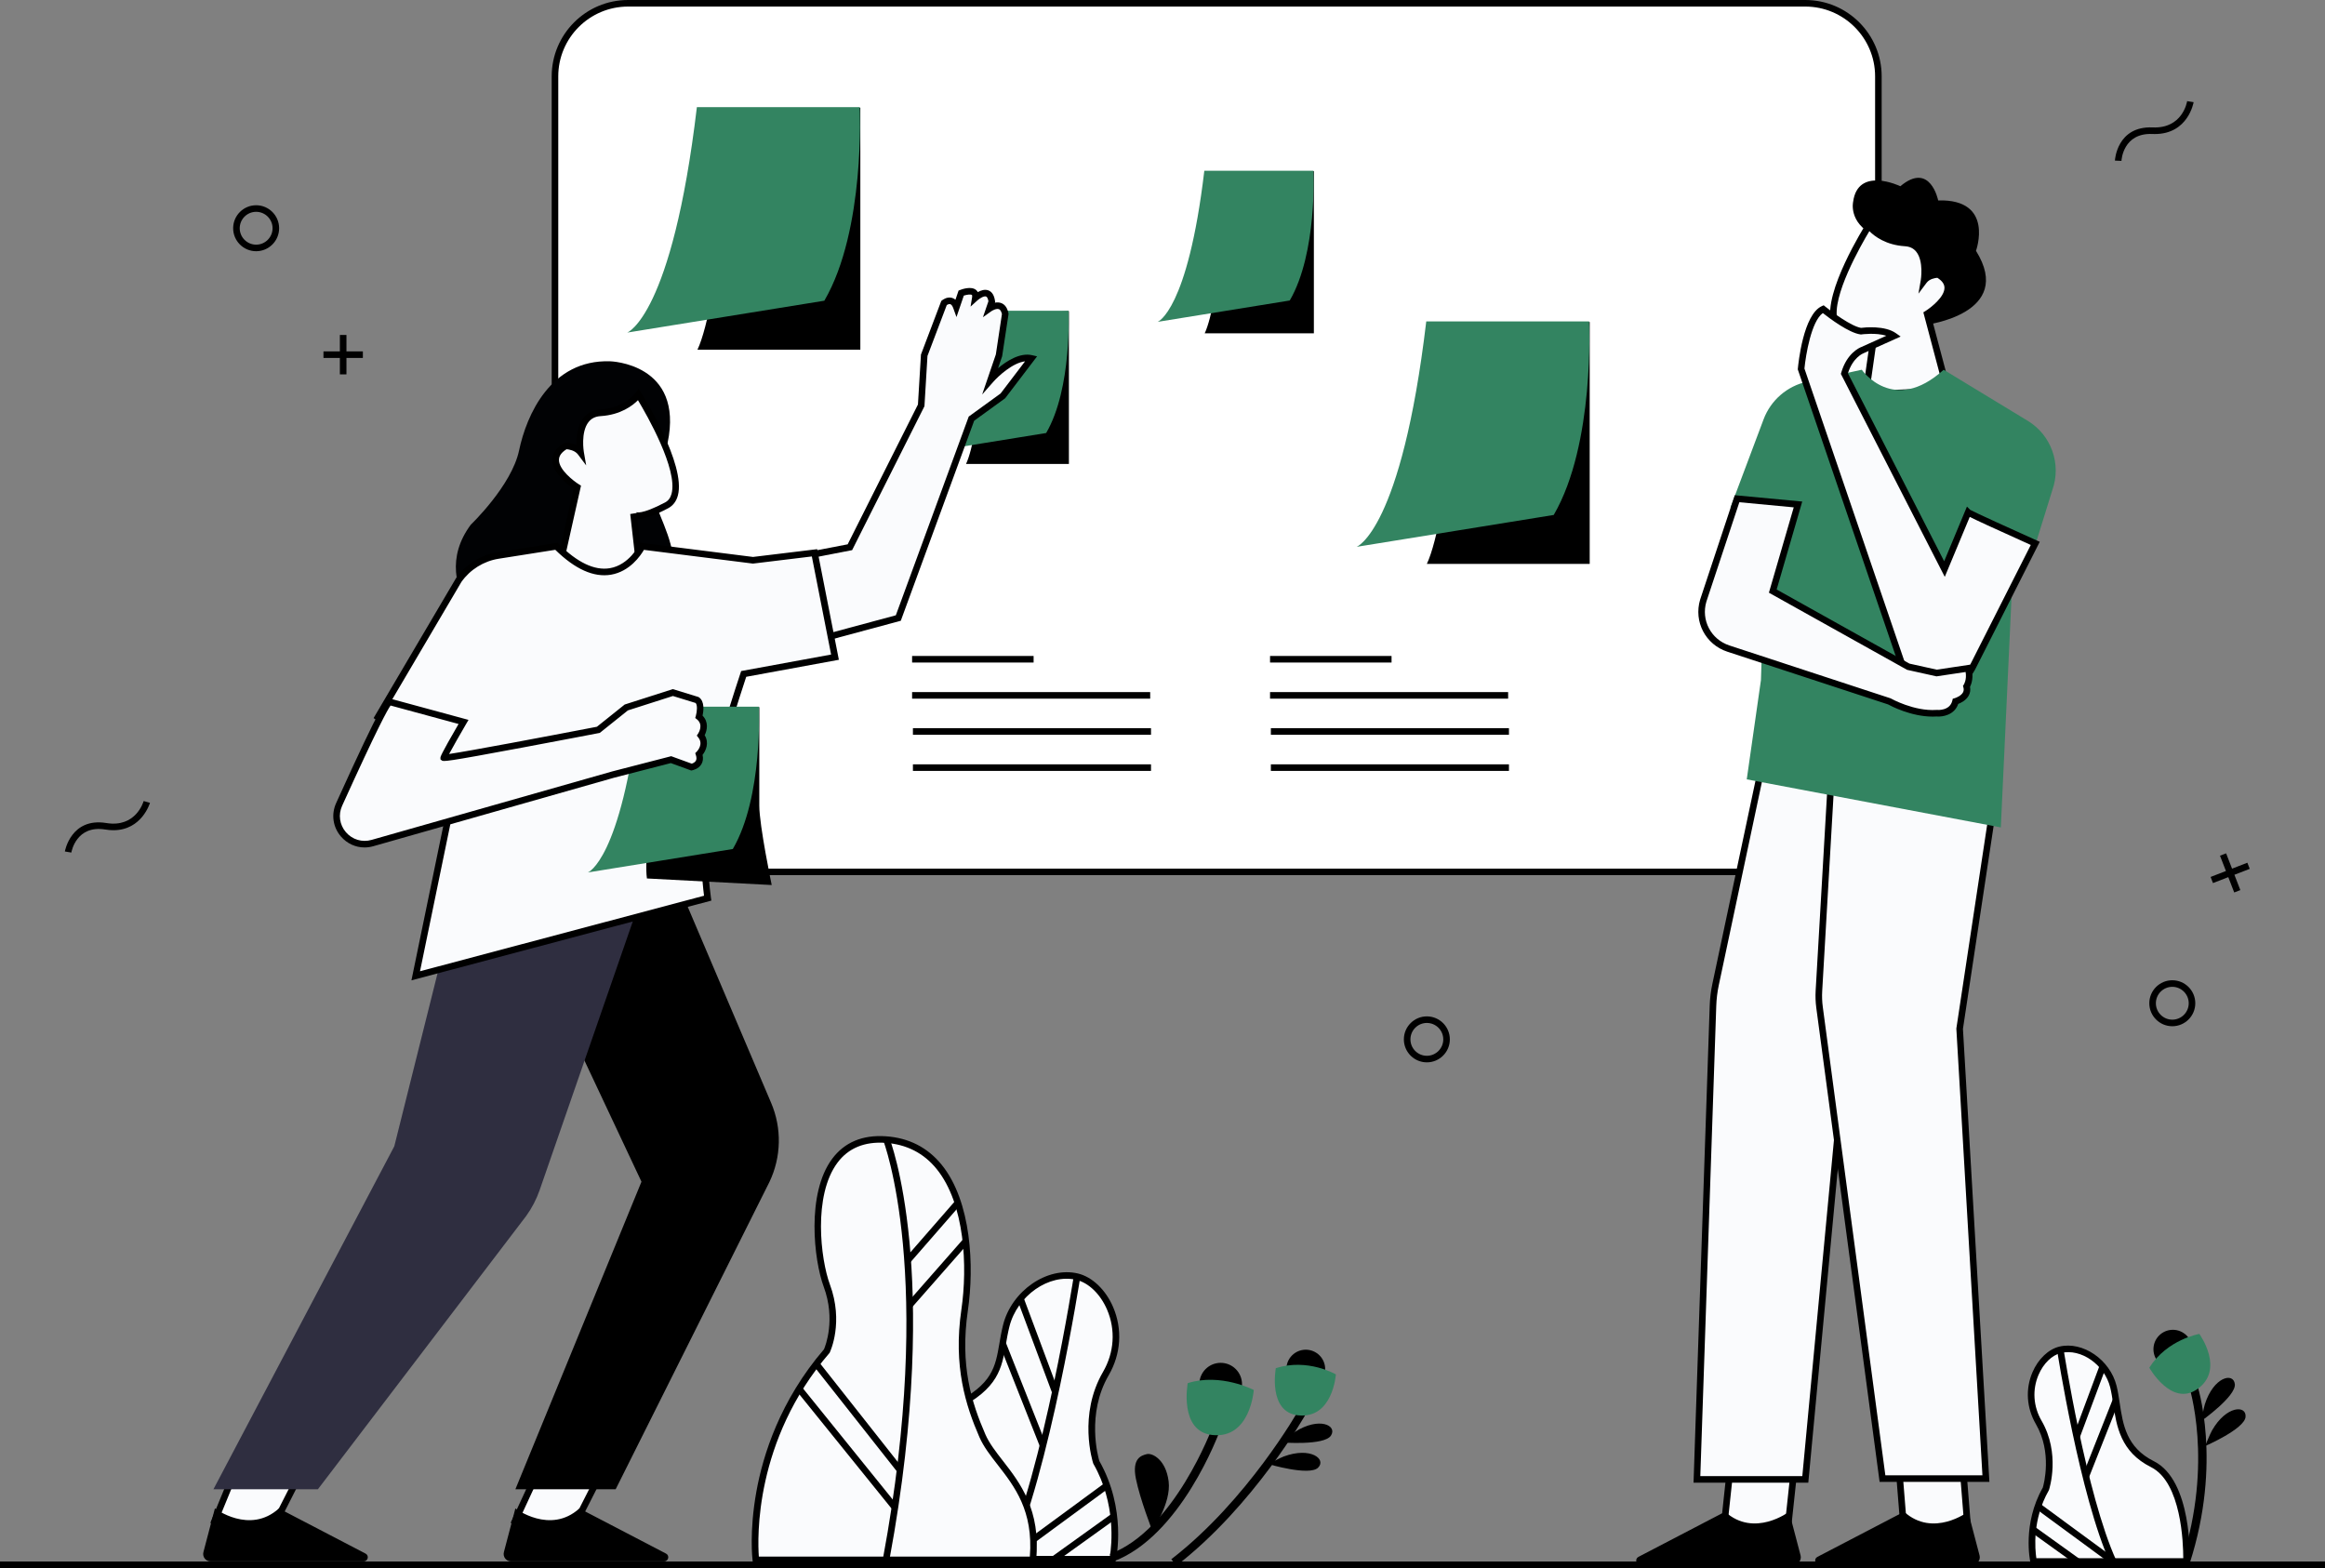 <svg xmlns="http://www.w3.org/2000/svg" id="Calque_2" viewBox="0 0 1416 955"><rect x="0" y="0" width="1416" height="955" fill="#808080" stroke="none"/><defs><style>.cls-1{fill:#338461;}.cls-1,.cls-2,.cls-3,.cls-4,.cls-5,.cls-6{stroke-width:0px;}.cls-3{fill:#fff;}.cls-4{fill:#fafbfd;}.cls-5{fill:#010204;}.cls-6{fill:#2f2e40;}</style></defs><g id="Calque_1-2"><g id="Environment"><polygon class="cls-2" points="221 214 211 214 211 204 207 204 207 214 197 214 197 218 207 218 207 228 211 228 211 218 221 218 221 214"></polygon><path class="cls-2" d="m156,153c-7.72,0-14-6.28-14-14s6.28-14,14-14,14,6.28,14,14-6.28,14-14,14Zm0-24c-5.51,0-10,4.49-10,10s4.49,10,10,10,10-4.49,10-10-4.49-10-10-10Z"></path><path class="cls-2" d="m1323,625c-7.72,0-14-6.28-14-14s6.28-14,14-14,14,6.28,14,14-6.28,14-14,14Zm0-24c-5.51,0-10,4.49-10,10s4.49,10,10,10,10-4.49,10-10-4.49-10-10-10Z"></path><path class="cls-2" d="m869,647c-7.72,0-14-6.28-14-14s6.28-14,14-14,14,6.28,14,14-6.28,14-14,14Zm0-24c-5.51,0-10,4.49-10,10s4.49,10,10,10,10-4.49,10-10-4.49-10-10-10Z"></path><polygon class="cls-2" points="1364.44 542.09 1360.83 532.76 1370.16 529.15 1368.71 525.42 1359.39 529.03 1355.78 519.7 1352.05 521.14 1355.66 530.47 1346.33 534.08 1347.77 537.81 1357.1 534.2 1360.71 543.53 1364.44 542.09"></polygon><path class="cls-2" d="m1292.05,97.98l-4-.18c0-.21,1.17-21.14,23.03-20.2,18.08.76,20.86-15.32,20.96-16l3.95.62c-.03.2-3.3,19.41-23.65,19.41-.47,0-.95-.01-1.44-.03-17.78-.75-18.83,15.68-18.86,16.38Z"></path><path class="cls-2" d="m43.45,519.23l-3.95-.66c.04-.21,3.71-20.85,25.27-17.32,17.9,2.92,22.53-12.73,22.72-13.4l3.85,1.09c-.05.18-4.93,16.68-22.27,16.68-1.55,0-3.19-.13-4.94-.42-17.6-2.87-20.56,13.34-20.68,14.03Z"></path></g><g id="Whiteboard"><rect class="cls-3" x="338" y="2" width="806" height="529" rx="44.5" ry="44.5"></rect><path class="cls-2" d="m1099.5,533H382.5c-25.64,0-46.5-20.86-46.5-46.5V46.5c0-25.64,20.86-46.5,46.5-46.5h717c25.64,0,46.5,20.86,46.5,46.5v440c0,25.64-20.86,46.5-46.5,46.5ZM382.5,4c-23.43,0-42.5,19.07-42.5,42.5v440c0,23.43,19.07,42.5,42.5,42.5h717c23.43,0,42.5-19.07,42.5-42.5V46.5c0-23.43-19.07-42.5-42.5-42.5H382.5Z"></path><path class="cls-2" d="m523.97,212.97V65.61l-76.19,4.31s-10.06,115.73-23,143.04h99.2Z"></path><path class="cls-1" d="m424.41,65.25h99.2s3.59,74.76-21.56,117.89l-120.04,19.41s27.31-10.06,42.41-137.29Z"></path><path class="cls-2" d="m968.18,343.45v-147.36l-76.19,4.31s-10.06,115.73-23,143.04h99.2Z"></path><path class="cls-1" d="m868.63,195.73h99.2s3.59,74.76-21.56,117.89l-120.04,19.41s27.31-10.06,42.41-137.29Z"></path><path class="cls-2" d="m800.19,203v-98.76l-51.07,2.89s-6.74,77.56-15.42,95.87h66.48Z"></path><path class="cls-1" d="m733.47,104h66.48s2.41,50.1-14.45,79.01l-80.45,13.01s18.31-6.74,28.42-92.01Z"></path><rect class="cls-2" x="555.5" y="399.5" width="74" height="4"></rect><rect class="cls-2" x="555.5" y="421.5" width="145" height="4"></rect><rect class="cls-2" x="556" y="443.5" width="145" height="4"></rect><rect class="cls-2" x="556" y="465.5" width="145" height="4"></rect><rect class="cls-2" x="773.5" y="399.5" width="74" height="4"></rect><rect class="cls-2" x="773.5" y="421.5" width="145" height="4"></rect><rect class="cls-2" x="774" y="443.5" width="145" height="4"></rect><rect class="cls-2" x="774" y="465.5" width="145" height="4"></rect></g><g id="Plant"><path class="cls-4" d="m677.66,949.58s6.65-29.92-9.97-59.01c0,0-9.14-28.26,5.82-54.02,14.96-25.76,0-54.85-17.45-59.01-17.45-4.16-38.23,9.97-43.22,29.92-4.99,19.95-.83,34.08-30.75,49.04-29.92,14.96-28.67,93.09-28.67,93.09h124.25Z"></path><path class="cls-2" d="m679.27,951.58h-127.83l-.03-1.97c-.05-3.24-.91-79.56,29.78-94.91,23.22-11.61,25.01-22.09,27.49-36.6.6-3.54,1.23-7.19,2.21-11.13,5.22-20.87,26.97-35.82,45.62-31.38,8.68,2.07,16.89,9.9,21.41,20.43,5.79,13.48,4.81,28.62-2.69,41.53-13.73,23.65-6.43,49.78-5.7,52.22,16.67,29.36,10.36,58.99,10.08,60.24l-.35,1.57Zm-123.86-4h120.58c1.03-6.45,3.86-31.69-10.04-56.02l-.17-.38c-.38-1.19-9.24-29.41,5.99-55.64,6.86-11.81,7.76-25.64,2.47-37.95-4.03-9.39-11.18-16.33-18.66-18.11-16.64-3.97-36.1,9.6-40.82,28.46-.95,3.79-1.56,7.37-2.15,10.83-2.48,14.48-4.61,26.99-29.65,39.51-25.89,12.94-27.5,77.18-27.57,89.3Z"></path><path class="cls-2" d="m614.66,950.83l-3.64-1.67c24.53-53.56,42.88-171.57,43.06-172.76l3.95.61c-.18,1.19-18.61,119.75-43.38,173.82Z"></path><circle class="cls-2" cx="743.43" cy="843" r="13"></circle><path class="cls-2" d="m677.7,951.1l-1.72-4.69c39.15-14.38,62.28-76.84,62.51-77.46l4.7,1.71c-.97,2.66-24.14,65.26-65.48,80.45Z"></path><rect class="cls-2" x="630.09" y="789.04" width="4" height="60.85" transform="translate(-246.54 272.59) rotate(-20.46)"></rect><rect class="cls-2" x="620.94" y="816.08" width="4" height="66.76" transform="translate(-268.82 288.74) rotate(-21.59)"></rect><path class="cls-1" d="m763.59,846.53s-20.17-10.53-40.22-4.16c0,0-5.48,29.39,14.96,31.58,23.27,2.49,25.26-27.43,25.26-27.43Z"></path><circle class="cls-2" cx="795.26" cy="833.82" r="11.82"></circle><path class="cls-2" d="m701.77,932.13s11.64-16.62,9.97-29.92c-1.66-13.3-9.97-17.45-13.3-16.62-3.32.83-9.14,2.49-6.65,14.96,2.49,12.47,9.97,31.58,9.97,31.58Z"></path><rect class="cls-2" x="605" y="925.35" width="76.51" height="4" transform="translate(-424.18 560.82) rotate(-36.3)"></rect><rect class="cls-2" x="637.72" y="934.52" width="44.81" height="4" transform="translate(-422.25 560.62) rotate(-35.67)"></rect><path class="cls-4" d="m503.54,822.84s8.31-17.45,0-39.89c-8.31-22.44-14.13-92.25,35.74-88.93,49.87,3.32,53.19,69.81,48.21,103.89-4.99,34.08,2.49,57.35,10.8,76.46,8.31,19.12,34.91,33.24,30.75,75.63h-168.72s-8.31-67.32,43.22-127.16Z"></path><path class="cls-2" d="m630.86,952h-172.3l-.22-1.75c-.09-.7-2.06-17.41,2.3-41.74,4.02-22.37,14.42-55.56,41.19-86.75.89-2.07,7.23-18.13-.17-38.12-5.94-16.03-10.71-56.66,5.18-77.93,7.48-10.02,18.45-14.63,32.57-13.69,14.08.94,25.58,6.81,34.18,17.46,18.03,22.32,19.82,61.74,15.87,88.71-4.89,33.44,2.23,55.99,10.66,75.38,2.36,5.43,6.39,10.61,10.66,16.09,10.36,13.32,23.25,29.9,20.25,60.53l-.18,1.8Zm-168.7-4h165.06c2.19-27.88-9.36-42.74-19.59-55.88-4.43-5.69-8.61-11.06-11.17-16.95-8.25-18.97-16-43.03-10.95-77.55,3.83-26.18,2.19-64.31-15.02-85.62-7.87-9.75-18.42-15.12-31.33-15.99-12.68-.84-22.48,3.22-29.1,12.09-14.97,20.06-10.31,58.81-4.63,74.15,8.51,22.97.28,40.71-.07,41.45l-.12.24-.17.2c-45.75,53.12-43.71,112.93-42.91,123.86Z"></path><path class="cls-2" d="m780.5,878.47s25.95,2.07,30.07-4.13c4.12-6.2-7.12-11.68-21.87-2.33-2.12,1.34-8.2,6.45-8.2,6.45Z"></path><path class="cls-2" d="m772.46,891.65s24.95,7.43,30.27,2.22c5.32-5.21-4.53-12.9-20.9-6.83-2.35.87-9.37,4.6-9.37,4.6Z"></path><path class="cls-2" d="m716.42,953.56l-3.05-3.96c46.43-35.84,77.33-90.46,77.64-91l4.36,2.44c-.31.56-31.71,56.06-78.95,92.52Z"></path><path class="cls-2" d="m541.67,949.95l-3.93-.73c31.94-171.98.43-254.07.11-254.88l3.72-1.48c.33.84,8.25,21.11,12.29,63.09,3.71,38.61,4.61,103.61-12.18,194Z"></path><rect class="cls-2" x="544.83" y="748.1" width="46.51" height="4" transform="translate(-370.64 685.58) rotate(-48.93)"></rect><path class="cls-1" d="m813.59,837.03s-17.17-10.03-36.57-3.78c0,0-4.99,26.73,13.6,28.72,21.16,2.27,22.97-24.94,22.97-24.94Z"></path><rect class="cls-2" x="545.32" y="773.26" width="51.67" height="4" transform="translate(-388.25 692.87) rotate(-48.71)"></rect><rect class="cls-2" x="520.64" y="821.88" width="4" height="82.42" transform="translate(-422.23 509.11) rotate(-38.27)"></rect><rect class="cls-2" x="513.83" y="835.57" width="4" height="92.9" transform="translate(-439.59 519.79) rotate(-38.92)"></rect></g><g id="Plant-2"><circle class="cls-2" cx="1323.34" cy="821.7" r="11.82"></circle><path class="cls-2" d="m1340.68,865.42s21.23-15.06,20.41-22.46c-.82-7.4-12.96-4.39-18.26,12.25-.76,2.39-2.15,10.21-2.15,10.21Z"></path><path class="cls-2" d="m1342.97,880.69s23.9-10.32,24.64-17.72-11.76-6.99-20.41,8.18c-1.24,2.18-4.23,9.54-4.23,9.54Z"></path><path class="cls-2" d="m1333.55,952.27l-4.76-1.54c19.49-60.41,4.44-106.5,4.28-106.96l4.74-1.6c.65,1.93,15.76,48.03-4.26,110.1Z"></path><path class="cls-1" d="m1339.46,812.39s-19.6,3.33-30.47,20.57c0,0,13.33,23.7,28.86,13.29,17.68-11.84,1.61-33.87,1.61-33.87Z"></path><path class="cls-4" d="m1238.51,951s-4.98-22.43,7.48-44.23c0,0,6.85-21.18-4.36-40.49-11.21-19.31,0-41.12,13.08-44.23,13.08-3.11,28.66,7.48,32.39,22.43,3.74,14.95,1.37,36.03,23.8,47.25,22.43,11.21,20.74,59.28,20.74,59.28h-93.13Z"></path><path class="cls-2" d="m1333.58,953h-96.67l-.35-1.57c-.21-.94-4.98-23.3,7.58-45.46.6-2.06,5.84-21.33-4.24-38.69-5.7-9.82-6.44-21.33-2.04-31.58,3.45-8.04,9.73-14.01,16.39-15.6,14.24-3.39,30.82,7.99,34.8,23.89.81,3.25,1.33,6.68,1.88,10.32,2.02,13.39,4.11,27.24,20.87,35.62,23.31,11.65,21.92,59.12,21.85,61.14l-.07,1.93Zm-93.38-4h89.48c0-8.94-1.11-46.21-19.66-55.49s-20.97-24.87-23.04-38.6c-.53-3.54-1.04-6.88-1.8-9.95-3.47-13.88-17.76-23.88-29.99-20.97-5.45,1.3-10.68,6.39-13.64,13.29-3.9,9.08-3.23,19.28,1.83,27.99,11.53,19.85,4.83,41.21,4.53,42.11l-.17.38c-10.09,17.65-8.34,35.88-7.53,41.24Z"></path><path class="cls-2" d="m1285.29,952.14c-18.59-40.59-32.41-129.52-32.55-130.42l3.95-.61c.14.89,13.88,89.28,32.24,129.36l-3.64,1.67Z"></path><rect class="cls-2" x="1249.87" y="851.47" width="45.61" height="4" transform="translate(28.36 1747.79) rotate(-69.55)"></rect><rect class="cls-2" x="1254.51" y="873.95" width="50.04" height="4" transform="translate(-5.8 1743.38) rotate(-68.41)"></rect><rect class="cls-2" x="1262.31" y="905.66" width="4" height="57.35" transform="translate(-237.2 1400.09) rotate(-53.7)"></rect><rect class="cls-2" x="1249.66" y="924.41" width="4" height="33.59" transform="translate(-242.91 1408.95) rotate(-54.32)"></rect></g><g id="Woman"><polygon class="cls-4" points="367.87 893.52 348.87 930.91 313.89 925.91 328.89 893.52 367.87 893.52"></polygon><path class="cls-2" d="m350,933.09l-39.05-5.58,16.67-35.98h43.51l-21.13,41.56Zm-33.16-8.78l30.9,4.42,16.87-33.2h-34.44l-13.33,28.78Z"></path><path class="cls-2" d="m313.89,918.68s21.18,16.07,38.98,0l52.78,27.5c2.32,1.21,1.46,4.73-1.16,4.73h-93.26c-2.94,0-5.09-2.78-4.34-5.63l6.99-26.6Z"></path><polygon class="cls-4" points="184.87 893.52 165.87 930.91 130.89 925.91 144 894 184.87 893.52"></polygon><path class="cls-2" d="m167,933.09l-38.93-5.57,14.59-35.51,45.49-.53-21.15,41.6Zm-33.28-8.8l31.01,4.43,16.85-33.16-36.24.42-11.63,28.31Z"></path><path class="cls-2" d="m130.89,918.68s21.18,16.07,38.98,0l52.78,27.5c2.32,1.21,1.46,4.73-1.16,4.73h-93.26c-2.94,0-5.09-2.78-4.34-5.63l6.99-26.6Z"></path><path class="cls-2" d="m651,282.56v-93.07l-48.12,2.72s-6.36,73.09-14.53,90.35h62.65Z"></path><path class="cls-1" d="m588.12,189.26h62.65s2.27,47.22-13.62,74.46l-75.82,12.26s17.25-6.36,26.79-86.71Z"></path><path class="cls-4" d="m452.92,345.75l64.68-12.48,43.43-86.4,1.84-30.52,12.08-31.85s5.06-4.27,7.52,2.57l2.93-8.59s9.72-3.88,8.59,2.93c0,0,8.67-7.83,10.03,2.23l-1.47,4.3s7.94-5.68,9.66,3.3l-3.78,25.09-5.14,15.03s13.75-15.69,24.86-13.09l-17.4,22.84-19.12,13.85-44.55,121.43-88.52,23.83-5.67-54.47Z"></path><path class="cls-2" d="m456.85,402.77l-6.11-58.63,65.52-12.64,42.8-85.15,1.83-30.42,12.37-32.62.4-.33c.3-.25,3-2.43,6.07-1.6.8.22,1.53.6,2.17,1.16l1.9-5.57.86-.34c1.1-.44,6.73-2.5,9.74-.08.39.32.8.76,1.12,1.35,1.81-1.02,4.2-1.86,6.39-1.06,2.24.82,3.62,3.02,4.1,6.54l.06.47-.17.49c1.26-.25,2.64-.26,3.97.27,2.24.89,3.69,3,4.31,6.26l.06.34-3.91,25.78-2.48,7.25c5.35-4.48,13.42-9.62,20.76-7.91l3.01.7-19.45,25.53-18.87,13.67-44.69,121.83-91.78,24.71Zm-1.75-55.4l5.24,50.31,85.25-22.95,44.4-121.03,19.38-14.04,14.93-19.6c-7.58.9-16.35,9.06-19.47,12.62l-6.66,7.58,8.34-24.41,3.7-24.56c-.27-1.2-.79-2.58-1.8-2.98-1.56-.62-4.08.83-4.67,1.25l-5.08,3.63,3.33-9.74c-.27-1.6-.79-2.63-1.44-2.87-1.33-.49-4.04,1.26-5.2,2.31l-4.25,3.84.94-5.65c.12-.72.07-1.27-.13-1.43-.66-.53-2.95-.25-4.91.38l-4.47,13.07-1.93-5.36c-.51-1.43-1.18-2.32-1.88-2.51-.69-.19-1.57.21-2.1.54l-11.76,31-1.84,30.63-.18.37-43.87,87.28-63.85,12.32Z"></path><path class="cls-2" d="m320.72,571.02l69.96,148.67-76.79,187.31h61.07l93.67-187.19c7.23-15.14,7.6-32.65,1.04-48.08l-63.12-148.37-85.84,47.66Z"></path><path class="cls-5" d="m310.48,397.55c-2.2-.52-53.14-38.44-23.74-78.02,0,0,24.88-23.74,29.4-45.23,4.52-21.48,19.22-55.4,55.4-54.27,0,0,45.23,1.13,35.05,49.75,0,0-12.44,23.74-6.78,38.44,5.65,14.7,14.7,31.66,7.91,47.49-6.78,15.83-24.88,58.8-97.24,41.84Z"></path><path class="cls-4" d="m338.5,355.05l13.09-58.33s-24.16-15.1-7.05-25.17c0,0,6.04,0,9.06,4.03,0,0-4.03-23.15,12.08-24.16,16.11-1.01,23.15-11.07,23.15-11.07,0,0,36.24,57.38,17.11,67.45s-20.13,5.03-20.13,5.03l5.03,44.23-52.35-2.01Z"></path><path class="cls-2" d="m393.1,359.15l-57.08-2.2,13.31-59.33c-3.44-2.38-13.03-9.74-12.92-17.63.05-4,2.45-7.42,7.11-10.16l.47-.28h.54c.2,0,3.46.03,6.64,1.58-.17-4.68.32-11.78,4.12-16.6,2.46-3.12,5.91-4.84,10.25-5.11,14.97-.94,21.58-10.13,21.64-10.22l1.72-2.46,1.61,2.54c1.12,1.77,27.38,43.65,22.34,62.48-.96,3.6-2.98,6.22-5.99,7.81-8.67,4.56-14.82,6.72-18.68,6.51l4.9,43.08Zm-52.12-6.01l47.62,1.83-4.77-41.92,3.95-.62c-.08-.41-.24-.53-.26-.54.02.02,2.88,1.83,17.5-5.87,2.01-1.06,3.31-2.79,3.98-5.3,3.96-14.81-15.04-47.98-20.45-57-3.2,3.24-10.5,8.94-22.74,9.7-3.2.2-5.61,1.38-7.36,3.6-4.89,6.2-2.89,18.1-2.87,18.22l1.43,8.2-5-6.66c-1.91-2.55-5.6-3.08-6.95-3.2-3.09,1.93-4.61,4.05-4.64,6.46-.08,5.97,8.8,12.84,12.23,14.98l1.2.75-12.87,57.36Z"></path><path class="cls-6" d="m391,545l-62.32,179.75c-1.97,5.67-4.75,11.02-8.27,15.88l-126.8,166.37h-63.62l110.15-208.88,32.91-131.64,117.94-21.48Z"></path><path class="cls-4" d="m391.08,332.7s-17.02,35.18-52.2,0l-35.47,5.6c-9.71,1.53-18.39,6.94-24.05,14.98l-49.21,83.53,47.85,37.19-24.8,120.28,177.8-47.28s-5.06-34.29.34-63.37c3.4-18.3,21.59-73.19,21.59-73.19l55.61-10.21-12.48-63.55-37.45,4.54-67.52-8.51Z"></path><path class="cls-2" d="m250.58,597.04l25.21-122.23-48.25-37.51,50.19-85.18c5.94-8.43,15.18-14.19,25.37-15.8l36.48-5.76.72.72c11.35,11.35,21.82,16.32,31.1,14.77,11.79-1.97,17.83-14.11,17.89-14.23l.63-1.29,1.42.18,67.28,8.48,39.05-4.73,13.23,67.36-56.43,10.37c-2.6,7.91-18.08,55.29-21.15,71.81-5.28,28.42-.38,62.37-.33,62.71l.26,1.77-182.66,48.57Zm-17.82-160.73l47.44,36.88-24.4,118.33,172.98-46c-.94-7.45-4.11-36.95.58-62.25,3.38-18.22,20.91-71.21,21.66-73.46l.37-1.12,54.78-10.06-11.73-59.74-35.85,4.35-66.41-8.37c-2.05,3.54-8.61,13.2-20.1,15.14-10.43,1.76-21.83-3.34-33.89-15.17l-34.47,5.44c-9.1,1.44-17.36,6.57-22.68,14.09l-48.27,81.94Z"></path><path class="cls-2" d="m470,539s-7.56-36.25-7.56-48.33v-60.03l-56.03,3.17s-15.41,80.19-12.41,101.19l76,4Z"></path><path class="cls-1" d="m389.23,430.38h72.94s2.64,54.97-15.86,86.69l-88.27,14.27s20.09-7.4,31.19-100.96Z"></path><path class="cls-4" d="m237.31,427.46c-2.05,0-18.21,34.76-30.77,62.46-6.02,13.28,6.25,27.52,20.27,23.53l146.67-41.73,35.18-9.08,12.48,4.54s6.81-1.13,4.54-7.94c0,0,5.67-5.67,1.13-11.35,0,0,4.54-6.81-1.13-11.35,0,0,2.27-7.94-1.13-10.21l-14.75-4.54-28.37,9.08-17.02,13.62s-94.19,18.16-94.19,17.02,12.08-21.83,12.08-21.83l-44.99-12.21Z"></path><path class="cls-2" d="m222.04,516.12c-5.46,0-10.67-2.35-14.39-6.66-4.92-5.71-6.04-13.51-2.93-20.37,28.84-63.63,30.66-63.63,32.59-63.63h.27l47.76,12.97-1.32,2.25c-4.01,6.87-8.34,14.47-10.5,18.52,12.48-1.85,58.39-10.49,90.02-16.59l16.92-13.54,29.32-9.38,15.63,4.81.24.16c3.65,2.44,2.83,8.5,2.25,11.19,3.8,3.86,2.79,8.9,1.27,11.92,2.84,4.64.78,9.38-1.28,11.97.49,2.16.25,4.07-.73,5.7-1.79,2.98-5.31,3.64-5.7,3.71l-.52.09-12.39-4.51-34.58,8.92-146.63,41.72c-1.77.5-3.56.75-5.32.75Zm15.82-86.44c-1.8,2.49-8.02,13.69-29.49,61.06-2.46,5.43-1.57,11.6,2.32,16.11,3.89,4.51,9.86,6.3,15.59,4.67l146.67-41.73,35.83-9.25,12.5,4.55c.74-.23,1.92-.76,2.5-1.73.51-.86.52-2.03.03-3.5l-.39-1.17.87-.87c.44-.45,4.28-4.57.99-8.68l-.91-1.14.81-1.22c.35-.54,3.36-5.41-.72-8.68l-1.04-.83.37-1.28c.74-2.63,1.07-6.69-.15-7.86l-13.81-4.25-27.42,8.77-17.12,13.7-.48.09c-.23.04-23.54,4.54-46.69,8.86-47.73,8.92-48.12,8.6-49.14,7.76l-.73-.6v-.96c0-.6,0-1.6,11.03-20.58l-41.4-11.24Z"></path></g><g id="Man"><polygon class="cls-4" points="1156.63 895.52 1159.63 932.91 1198.61 932.91 1195.61 895.52 1156.63 895.52"></polygon><path class="cls-2" d="m1200.78,934.91h-42.99l-3.32-41.38h42.99l3.32,41.38Zm-39.3-4h34.96l-2.68-33.38h-34.96l2.68,33.38Z"></path><path class="cls-2" d="m1198.61,920.68s-21.18,16.07-38.98,0l-52.78,27.5c-2.32,1.21-1.46,4.73,1.16,4.73h93.26c2.94,0,5.09-2.78,4.34-5.63l-6.99-26.6Z"></path><polygon class="cls-4" points="1053.63 895.52 1049.63 932.91 1088.61 932.91 1092.61 895.52 1053.63 895.52"></polygon><path class="cls-2" d="m1090.41,934.91h-43l4.43-41.38h43l-4.43,41.38Zm-38.55-4h34.95l3.57-33.38h-34.95l-3.57,33.38Z"></path><path class="cls-2" d="m1089.61,920.68s-21.18,16.07-38.98,0l-52.78,27.5c-2.32,1.21-1.46,4.73,1.16,4.73h93.26c2.94,0,5.09-2.78,4.34-5.63l-6.99-26.6Z"></path><path class="cls-4" d="m1080,434l-35.14,165.57c-.91,4.28-1.44,8.63-1.59,13l-9.78,288.43h66l24-255,61.87-197.74-105.36-14.26Z"></path><path class="cls-2" d="m1101.31,903h-69.89l9.85-290.5c.15-4.48.7-8.97,1.63-13.35l35.53-167.38,109.55,14.83-62.52,199.8-24.15,256.6Zm-65.75-4h62.11l23.85-253.4.06-.2,61.16-195.47-101.18-13.7-34.76,163.75c-.88,4.15-1.4,8.41-1.54,12.65l-9.71,286.36Z"></path><path class="cls-4" d="m1209.49,900.5l-16-274,23.51-155.5-98.51-52.5-10.71,184.95c-.19,3.36-.07,6.73.38,10.07l38.33,286.98h63Z"></path><path class="cls-2" d="m1211.61,902.5h-66.87l-.23-1.74-38.33-286.98c-.46-3.46-.59-6.97-.39-10.45l10.89-188.07,102.51,54.63-.21,1.4-23.48,155.29,16.11,275.91Zm-63.37-4h59.13l-15.89-272.09,23.33-154.31-94.5-50.37-10.53,181.83c-.19,3.22-.07,6.48.36,9.69l38.1,285.25Z"></path><path class="cls-2" d="m1172.74,197.85s54.69-6.72,30.7-45.09c0,0,11.51-31.66-23.03-30.7,0,0-4.8-23.99-23.03-8.64,0,0-25.91-12.47-28.78,9.59,0,0-2.88,12.47,12.47,20.15l31.66,54.69Z"></path><path class="cls-4" d="m1186.17,238.14l-12.47-47.01s23.03-14.39,6.72-23.99c0,0-5.76,0-8.64,3.84,0,0,3.84-22.07-11.51-23.03-15.35-.96-22.07-10.55-22.07-10.55,0,0-34.54,54.69-16.31,64.28,18.23,9.59,19.19,4.8,19.19,4.8l-4.8,33.58,49.89-1.92Z"></path><path class="cls-2" d="m1133.96,242.15l4.64-32.48c-.09,0-.19,0-.28,0-3.72,0-9.45-2.06-17.36-6.22-2.89-1.52-4.83-4.05-5.75-7.5-4.81-17.98,20.23-57.93,21.3-59.62l1.61-2.54,1.72,2.46c.25.35,6.43,8.82,20.55,9.71,4.16.26,7.47,1.91,9.84,4.91,3.6,4.56,4.1,11.25,3.96,15.73,3.01-1.43,6.04-1.45,6.23-1.45h.54l.47.28c4.48,2.63,6.77,5.92,6.83,9.76.1,7.57-8.78,14.43-12.25,16.82l12.75,48.04-54.79,2.11Zm5.44-36.64s-.2.13-.29.58l3.94.67-4.46,31.21,45-1.73-12.21-46.02,1.25-.78c3.26-2.04,11.7-8.57,11.62-14.2-.03-2.26-1.46-4.24-4.35-6.06-1.3.11-4.73.62-6.52,3.01l-4.98,6.64,1.41-8.18c.02-.11,1.91-11.45-2.72-17.3-1.65-2.09-3.92-3.2-6.94-3.39-11.59-.72-18.54-6.07-21.65-9.19-5.24,8.74-23.17,40.13-19.42,54.16.63,2.37,1.86,4,3.75,4.99,13.78,7.25,16.56,5.62,16.58,5.6Z"></path><path class="cls-1" d="m1183.77,225.19l51.19,31.1c14.34,8.71,20.6,26.28,15.01,42.1l-9.96,32.07-14.03,14.04-7.41,159.42-154.74-29.28,8.64-60.45.96-30.22-19.49-74.97,20.14-53.61c4.38-11.66,14.37-20.3,26.54-22.95l33.26-7.26s19.19,27.82,49.89,0Z"></path><path class="cls-4" d="m1198.64,312.02c.96.96,40.9,18.9,40.9,18.9l-37.89,74.89c-9.2,19.09-36.91,17.42-43.75-2.62l-60.96-178.47s2.88-31.66,13.43-36.46c0,0,15.35,12.47,23.03,13.43,0,0,13.43-1.92,20.15,2.88l-19.19,8.64s-7.72,2.7-11.05,14.3l60.95,119.06,14.39-34.54Z"></path><path class="cls-2" d="m1180.42,421.22c-.54,0-1.09-.02-1.64-.05-10.61-.64-19.33-7.28-22.77-17.34l-61.1-178.87.04-.42c.31-3.36,3.31-32.97,14.6-38.1l1.13-.51.96.78c4.09,3.32,15.86,12.03,21.77,12.97,2.11-.27,14.51-1.58,21.3,3.27l2.83,2.02-22.52,10.13c-.26.09-6.49,2.48-9.57,12.22l58.61,114.51,13.88-33.31,1.98,1.98c2.32,1.37,25.89,12.08,40.44,18.61l1.91.86-38.84,76.76c-4.36,9.04-13.08,14.51-23.02,14.51Zm-81.45-196.74l60.82,178.06c2.9,8.49,10.27,14.1,19.22,14.64,8.98.54,16.94-4.15,20.83-12.23l36.97-73.06c-24.27-10.91-33.55-15.27-37.17-17.08l-15.21,36.51-63.27-123.61.22-.76c3.42-11.87,11.19-15.21,12.21-15.6l15.24-6.86c-6.37-2.03-15.05-.84-15.16-.82l-.26.04-.27-.03c-7.07-.88-19.12-9.98-22.97-13.01-6.97,4.88-10.39,25.42-11.21,33.81Zm100.87,85.95h0s0,0,0,0Z"></path><path class="cls-4" d="m1095.02,307.23l-37.1-3.49-20.58,62.02c-3.68,12.28,3.1,25.25,15.28,29.25l98.04,32.16s14.39,8.16,28.78,7.2c0,0,9.59.96,11.51-7.2,0,0,8.64-2.4,6.72-9.11,0,0,2.88-4.32.96-11.03l-19.19,2.88-17.27-3.84-82.51-46.05,15.35-52.77Z"></path><path class="cls-2" d="m1177.04,436.43c-13.18,0-25.47-6.5-27.17-7.43l-97.86-32.1c-13.31-4.37-20.59-18.3-16.57-31.72l21.09-63.59,41.09,3.87-15.58,53.56,80.87,45.13,16.62,3.69,20.56-3.08.48,1.69c1.67,5.84.09,10.14-.76,11.87.37,1.92.09,3.72-.83,5.37-1.6,2.86-4.7,4.38-6.37,5.02-2.25,6.72-9.4,7.96-13.18,7.65-.8.05-1.59.07-2.39.07Zm-117.72-130.56l-20.07,60.51c-3.38,11.27,2.77,23.03,14,26.72l98.23,32.22.17.1c.14.08,14.06,7.86,27.67,6.94h.17s.17,0,.17,0c.31.03,7.88.66,9.37-5.66l.27-1.15,1.14-.32c1.02-.29,3.94-1.49,5.06-3.5.52-.93.61-1.96.27-3.14l-.25-.89.51-.77c.08-.12,1.88-3,1.09-7.67l-17.73,2.66-17.92-3.98-.25-.14-83.9-46.83,15.12-51.98-33.1-3.12Z"></path></g><g id="Floor"><rect class="cls-2" x="0" y="951" width="1416" height="4"></rect></g></g></svg>